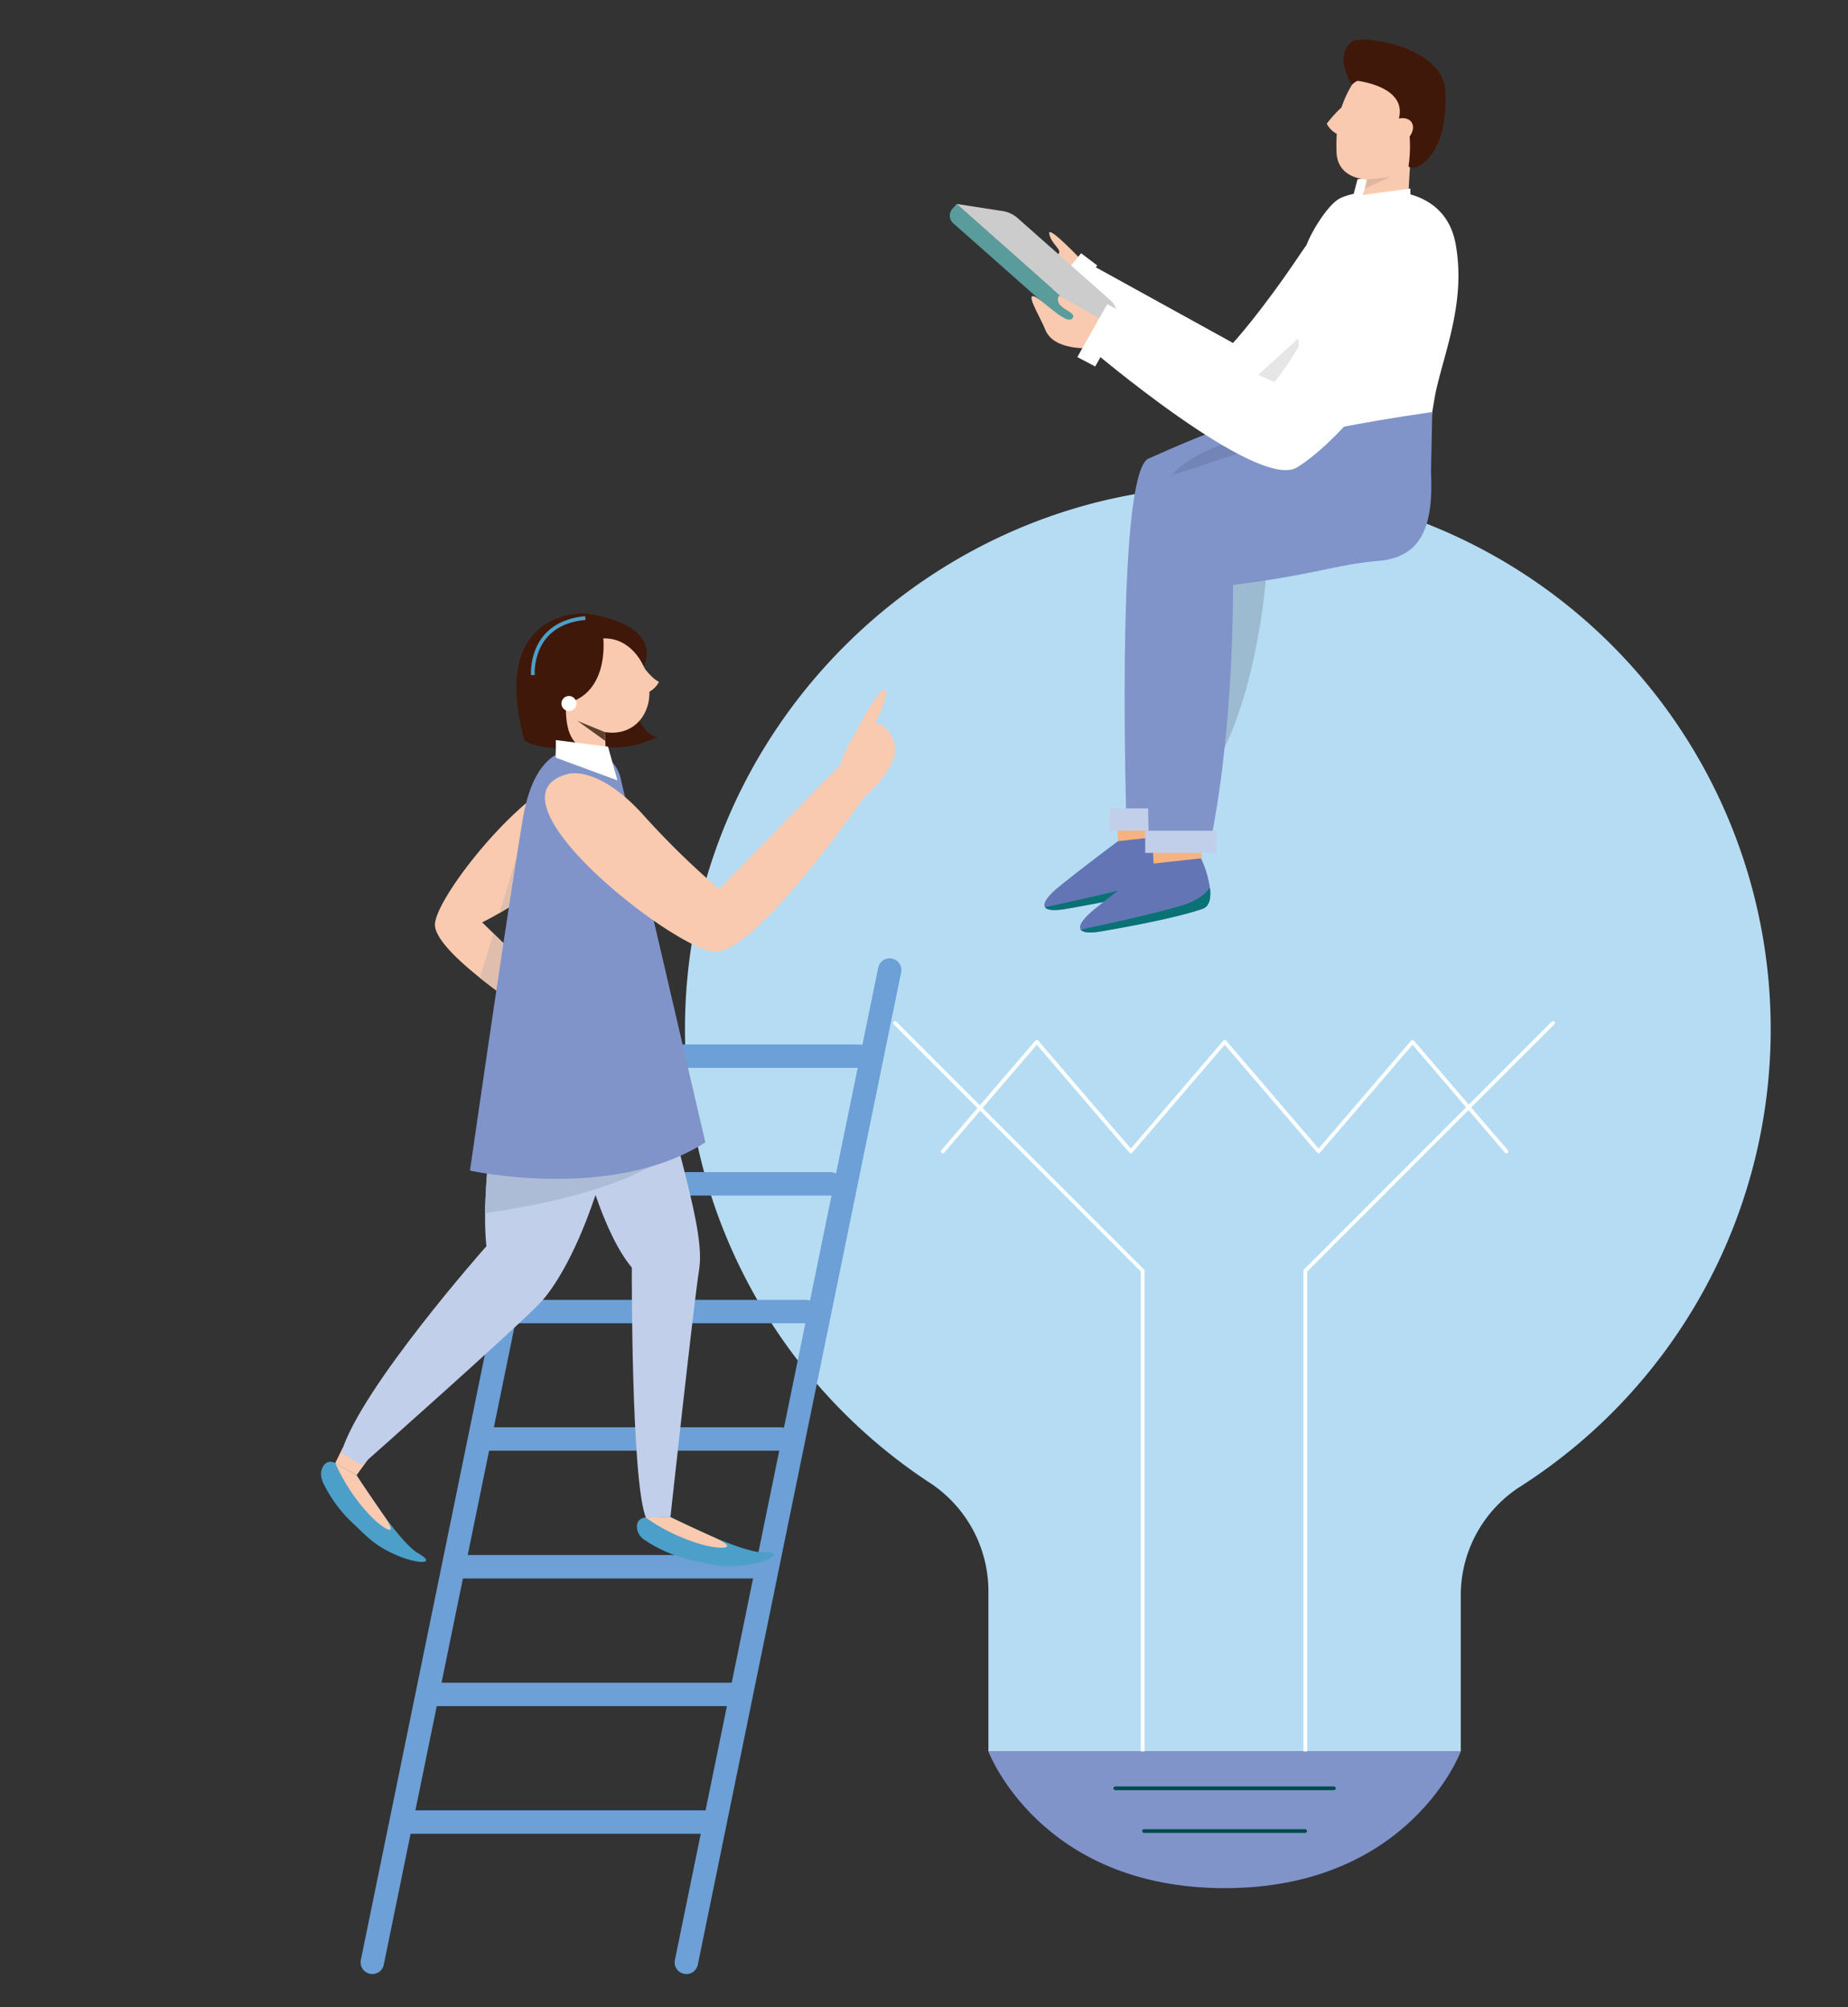 <svg xmlns="http://www.w3.org/2000/svg" id="&#x5716;&#x5C64;_1" data-name="&#x5716;&#x5C64; 1" viewBox="0 0 493.18 535.46"><rect x="0" y="0" width="493.18" height="535.46" fill="#333333" stroke="none"/><path d="M472.55,274.52A144.87,144.87,0,0,0,329.3,129.66c-78.08-.86-143.74,61.75-146.41,139.79a144.74,144.74,0,0,0,65.08,126,34.59,34.59,0,0,1,15.81,28.79v43H389.84V425.4a34.42,34.42,0,0,1,16-28.91A144.73,144.73,0,0,0,472.55,274.52Z" style="fill:#b6dcf4"></path><polyline points="348.35 467.23 348.35 339 414.45 272.9" style="fill:none;stroke:#fff;stroke-linecap:round;stroke-miterlimit:10"></polyline><polyline points="304.95 467.23 304.95 339 238.85 272.9" style="fill:none;stroke:#fff;stroke-linecap:round;stroke-miterlimit:10"></polyline><polyline points="402.01 307.16 376.96 277.93 351.9 307.16 326.85 277.93 301.78 307.16 276.69 277.93 251.6 307.16" style="fill:none;stroke:#fff;stroke-linecap:round;stroke-linejoin:round"></polyline><path d="M263.78,467.23H389.84s-13.63,36.46-63,36.46S263.78,467.23,263.78,467.23Z" style="fill:#8094ca"></path><line x1="297.65" y1="477.06" x2="355.97" y2="477.06" style="fill:none;stroke:#004a4d;stroke-linecap:round;stroke-miterlimit:10"></line><line x1="305.33" y1="488.46" x2="348.29" y2="488.46" style="fill:none;stroke:#004a4d;stroke-linecap:round;stroke-miterlimit:10"></line><path d="M99.36,526.61a3.12,3.12,0,0,0,3.06-2.5L156.68,259.4a3.12,3.12,0,1,0-6.12-1.26L96.3,522.86a3.12,3.12,0,0,0,2.43,3.68A2.76,2.76,0,0,0,99.36,526.61Z" style="fill:#6ca0d6"></path><path d="M151.09,284.88h78.3a3.13,3.13,0,0,0,0-6.25h-78.3a3.13,3.13,0,0,0,0,6.25Z" style="fill:#6ca0d6"></path><path d="M143.45,318.93h78.3a3.13,3.13,0,0,0,0-6.25h-78.3a3.13,3.13,0,1,0,0,6.25Z" style="fill:#6ca0d6"></path><path d="M136.89,353h78.3a3.13,3.13,0,0,0,0-6.25h-78.3a3.13,3.13,0,1,0,0,6.25Z" style="fill:#6ca0d6"></path><path d="M129.79,387h78.3a3.13,3.13,0,1,0,0-6.25h-78.3a3.13,3.13,0,0,0,0,6.25Z" style="fill:#6ca0d6"></path><path d="M123.11,421.08H201.4a3.13,3.13,0,1,0,0-6.25H123.11a3.13,3.13,0,1,0,0,6.25Z" style="fill:#6ca0d6"></path><path d="M116.47,455.13h78.29a3.13,3.13,0,1,0,0-6.25H116.47a3.13,3.13,0,1,0,0,6.25Z" style="fill:#6ca0d6"></path><path d="M109.7,489.18H188a3.13,3.13,0,0,0,0-6.25H109.7a3.13,3.13,0,0,0,0,6.25Z" style="fill:#6ca0d6"></path><path d="M183.17,526.61a3.13,3.13,0,0,0,3.06-2.5L240.49,259.4a3.12,3.12,0,1,0-6.12-1.26L180.11,522.86a3.11,3.11,0,0,0,2.43,3.68A2.7,2.7,0,0,0,183.17,526.61Z" style="fill:#6ca0d6"></path><path d="M160.67,211.82s2.41,6.63-8.47,17.44a95.94,95.94,0,0,1-23.51,16.8L160.38,277l-3.3,3.52s-41.46-24.46-41-34S154.58,191.65,160.67,211.82Z" style="fill:#f9cab0"></path><path d="M128.07,260.85c3.46,2.77,7.3,5.56,11,8.13l6.33-.29-.19-6.47L131.67,249Z" style="fill:#dfbeae"></path><path d="M142.74,212.37l-9.44,31.2A101.21,101.21,0,0,0,144.47,236l-.71-24.43Q143.25,212,142.74,212.37Z" style="fill:#dfbeae"></path><path d="M178.87,404.68s18.7,9.53,24.75,9.41,1.66,2.62-4.91,3.44-10.06-.55-14.11-1.37a36.26,36.26,0,0,1-12.71-5.44l-.11-.08c-2.47-1.81-2.52-5.72.55-5.8Z" style="fill:#4b9fc9"></path><polygon points="178.87 404.68 178.47 399.78 171.96 400.31 172.33 404.84 178.87 404.68" style="fill:#785439"></polygon><path d="M178.87,404.68s3.63,1.78,11.54,5.37c7.46,3.38,1.85,3.16-2.21,2.21a49.59,49.59,0,0,1-15.87-7.42Z" style="fill:#f9cab0"></path><path d="M168,256.84l-21.44,5.3s7.25,58.24,22.05,76c0,0-.2,57,3.77,66.73l6.54-.16s6.29-57.58,7.67-66.12C188.2,328.31,181.18,308.33,168,256.84Z" style="fill:#c2cfea"></path><path d="M166.66,170.41s-23.56-1.53-6.06,28.64c0,0,5.83,1.78,14.87-2.43,0,0-5.64.26-7.37-14.25Z" style="fill:#401809"></path><path d="M168.23,172.75c4.8,4.41,6.88,12.83,3.3,18.37-3.71,5.74-11.63,5.48-16.76,1-4.55-4-6.86-11.2-4.71-16.5C152.85,168.76,162.24,167.25,168.23,172.75Z" style="fill:#f9cab0"></path><path d="M160.59,179.94l-11.14-.6L148,206.29a7,7,0,0,0,6.61,7.36h0A7,7,0,0,0,162,206.3Z" style="fill:#f9cab0"></path><path d="M161,170.31s2,17.29-13.34,17.78c-10.72.35-4.77-26.8,9.74-24.29,20.39,3.53,14.37,13.9,14.37,13.9S168.59,170.05,161,170.31Z" style="fill:#401809"></path><path d="M154.08,163.76S130.63,164,140,197.64c0,0,5.2,3.19,15,1.38,0,0-5.52-1.17-3.55-15.65Z" style="fill:#401809"></path><path d="M150,188.47a2,2,0,1,0,1.09-2.65A2,2,0,0,0,150,188.47Z" style="fill:#fff"></path><polygon points="161.52 197.64 154.08 192.3 161.42 195.29 161.52 197.64" style="fill:#5e412c"></polygon><path d="M142.21,180.1s-1.11-13.85,14-15.23" style="fill:none;stroke:#4b9fc9;stroke-miterlimit:10"></path><path d="M95.15,393.54s11.15,17.78,16.4,20.78.08,3.1-6,.43-8.35-5.64-11.4-8.42a36,36,0,0,1-8.11-11.2.61.61,0,0,1,0-.12c-1.19-2.83.77-6.2,3.44-4.69Z" style="fill:#4b9fc9"></path><polygon points="95.15 393.54 99.78 387.17 91.46 386.23 89.45 390.31 95.15 393.54" style="fill:#f9cab0"></polygon><path d="M95.15,393.54s2.2,3.39,7.14,10.53c4.67,6.73,0,3.66-3,.76a49.51,49.51,0,0,1-9.81-14.51Z" style="fill:#f9cab0"></path><path d="M169.21,265.5l-30.4-8.29s-11.52,52.28-9,75.23c0,0-33.63,37.87-38.72,55.05l5.4,3.41s42-37.22,47.87-43.56C151.38,339.73,165,314.39,169.21,265.5Z" style="fill:#c2cfea"></path><path d="M180.68,304.86l-42.2-9.08s-3,1.78-7.16,4.45a215.73,215.73,0,0,0-1.88,23.39c35.73-5.05,48.3-14.36,51.58-17.44C180.91,305.74,180.79,305.3,180.68,304.86Z" style="fill:#adbcd6"></path><g style="opacity:0.36"><polygon points="173.97 289.23 139.93 302.33 132.12 291.95 173.97 289.23" style="fill:#040000"></polygon></g><polygon points="168.19 231.55 176.98 288.98 145.43 291.59 152.72 222.08 168.19 231.55" style="fill:#fff"></polygon><path d="M165.61,207.54a9.24,9.24,0,0,0-5.83-6.61c-6.3-2.31-16.87-2.79-20.28,17.66-4.27,25.66-14.08,93.68-14.08,93.68s38,8.38,62.82-7.53Z" style="fill:#8094ca"></path><path d="M224.79,202.57s6.91-14.79,10.15-17.88.41,4.38.41,4.38L228.57,204Z" style="fill:#f9cab0"></path><path d="M151.6,206.46s7.81-2.48,19.83,10.67a218.09,218.09,0,0,0,20.49,20.05L224.26,204l6.17,8.88s-28.86,41.94-39.93,41S127.89,212.54,151.6,206.46Z" style="fill:#f9cab0"></path><path d="M230.43,212.89s9.83-8.29,8.26-14.47c-1.64-6.49-7.37-6.24-8.42-5.13-.34.36-.9,1.05-1.51,1.84a25.7,25.7,0,0,0-4.08,7.64l-.42,1.24Z" style="fill:#f9cab0"></path><path d="M170.71,176.45s2.61,4.21,5.15,5.44a6.26,6.26,0,0,1-3.34,3Z" style="fill:#f9cab0"></path><polygon points="164.78 208.18 162.26 199.18 148.33 197.43 148.33 202.12 164.78 208.18" style="fill:#fff"></polygon><path d="M367.35,59.07s-9.05-8.17-20.06,8.26-18.24,24.16-18.24,24.16L287.21,68.42l-4.37,8.89s37.7,43.11,49.67,40.21S394.37,61.81,367.35,59.07Z" style="fill:#fff"></path><path d="M283.12,77.61S262.85,62,272.51,64.76c4.38,1.25,8.23,4.57,9.77,3.2s-1.7-2.59-2.26-5.58c-.5-2.69,9,7.43,9,7.43Z" style="fill:#f9cab0"></path><g style="opacity:0.1"><polygon points="297.24 81.89 314.61 98.1 294.98 88.91 297.24 81.89" style="fill:#040000"></polygon></g><g style="opacity:0.1"><polygon points="327.7 107.31 348.62 88.35 348.62 93.36 338.16 110.09 327.7 107.31" style="fill:#040000"></polygon></g><polygon points="280.52 77.31 284.82 80.56 292.82 70.81 288.52 67.56 280.52 77.31" style="fill:#fff"></polygon><g style="opacity:0.15"><path d="M338.16,150.63S335.23,204,312.22,217.1V145.78Z" style="fill:#040000"></path></g><path d="M376.2,103.12l4,18.28a20.52,20.52,0,0,1-18.61,24.06c-10.14.78-24.56,2.17-44.87,4.59,0,0,4.73,39.11-10,69.47h-6.1s-3-93.25,5.9-97.19C324.08,114.58,337,108.7,376.2,103.12Z" style="fill:#8094ca"></path><g style="opacity:0.1"><path d="M312.22,127.6s2.86-7,24.56-12.21l6.64,17.68Z" style="fill:#040000"></path></g><polygon points="298.42 225.51 297.97 217.63 311 220.41 311.37 224.28 298.42 225.51" style="fill:#f6b37f"></polygon><path d="M298.35,224.4s-9,6.68-15.71,12.11c-5.36,4.35-5.62,7.24,1.73,6,9.39-1.63,20.52-3.8,27-6,4.4-1.51.64-11.82-.44-13.51Z" style="fill:#6375b4"></path><path d="M278.9,242c8.11-1.72,25.09-5.44,29.38-7.3a12.87,12.87,0,0,0,5.13-3.86c.29,2.58-.07,4.94-2,5.6-6.52,2.22-17.65,4.39-27,6C281.19,243,279.44,242.8,278.9,242Z" style="fill:#087275"></path><rect x="296.11" y="215.65" width="19.04" height="5.92" style="fill:#c2cfea"></rect><path d="M358.62,52.47c7-2.56,26.81-4.24,29.86,12.68,2.79,15.45-3.1,28.89-5.41,39.86a186,186,0,0,0-2.53,19.6s-13,15.33-37.12,8.46L345,106.82l1.65-14.54c-1.34-16.51-.95-18.52,2-26.83,1.23-3.47,5.73-10.94,9-12.56A9,9,0,0,1,358.62,52.47Z" style="fill:#fff"></path><polygon points="359.93 56.83 362.28 47.83 375.28 46.08 375.28 50.77 359.93 56.83" style="fill:#fff"></polygon><path d="M364.84,25.05,377.41,25l-1.52,26.19a3.62,3.62,0,0,1-.92,2.18c-6,6.83-9.53,1.89-9.53,1.89-4.24-1-1.15-2.93-.54-7.71Z" style="fill:#f9cab0"></path><path d="M363.27,19.13c-6.09,7.66-6.79,14.4-6.59,21.4.25,8.88,12.06,9,19.58,4.31a17.74,17.74,0,0,0,8.16-19C382.28,16.45,369.85,10.87,363.27,19.13Z" style="fill:#f9cab0"></path><g style="opacity:0.1"><polygon points="364.12 50.29 371.09 47.23 364.48 47.9 364.12 50.29" style="fill:#040000"></polygon></g><path d="M359.23,27.59A33.64,33.64,0,0,0,354.07,33a6.31,6.31,0,0,0,3.34,3Z" style="fill:#f9cab0"></path><polygon points="361.05 61.04 363.41 52.04 376.4 50.29 376.4 54.98 361.05 61.04" style="fill:#fff"></polygon><polygon points="307.94 231.47 307.48 223.59 320.51 226.37 320.89 230.24 307.94 231.47" style="fill:#f6b37f"></polygon><path d="M307.87,230.37s-9,6.67-15.71,12.11c-5.37,4.35-5.63,7.23,1.73,6,9.39-1.63,20.52-3.8,27-6,4.4-1.5.64-11.82-.44-13.5Z" style="fill:#6375b4"></path><path d="M288.42,248c8.11-1.73,25.09-5.45,29.38-7.31a12.66,12.66,0,0,0,5.12-3.86c.3,2.58-.06,4.94-2,5.6-6.52,2.23-17.65,4.4-27,6C290.71,249,289,248.76,288.42,248Z" style="fill:#087275"></path><path d="M382.23,109.91l-.33,15.87c.67,14.4-2.29,23-14.39,23.89-10.13.78-18.14,3.94-38.46,6.36,0,0,.47,38.54-6.45,70.64l-16-.36s-2.46-96.91,6.86-99.79C333,120.51,340.34,116,382.23,109.91Z" style="fill:#8094ca"></path><rect x="305.63" y="221.61" width="19.04" height="5.92" style="fill:#c2cfea"></rect><path d="M385.75,24.46c-.47-12.1-22.47-15.34-25-13.36-4.89,3.83,0,11.49,0,11.49l1-.77c.17-.09.36-.17.58-.26,3.1.46,13.93,2.68,10.62,11.21-.83,2.15,1,3.14,3.21,3.25a36.15,36.15,0,0,1-.24,8.15C375.69,46.18,386.51,44.12,385.75,24.46Z" style="fill:#401809"></path><path d="M275.71,46.44h1.78a0,0,0,0,1,0,0v57.15a0,0,0,0,1,0,0H273a0,0,0,0,1,0,0V49.17A2.73,2.73,0,0,1,275.71,46.44Z" transform="translate(36.65 231.41) rotate(-48.49)" style="fill:#5a9b9b"></path><path d="M296.29,80.06a5.62,5.62,0,0,1,1.9,4.26l-.08,8L255.32,54.41l12.33,1.91a7.72,7.72,0,0,1,3.89,1.83Z" style="fill:#ccc"></path><path d="M370.68,63.83s-8.15-1.92-17.06,15.73-13.54,22.34-13.54,22.34l-42-18.51-7.29,9.47s44.89,38.29,55.37,31.81C365.73,112.58,397.84,63.23,370.68,63.83Z" style="fill:#fff"></path><path d="M290.81,92.86s-9.59.79-11.85-4.9c-1.44-3.64-6.56-11.71-1.51-8,3.18,2.35,7.53,6.71,8.82,4.88s-5.36-2.47-3.65-6l11.26,6.31Z" style="fill:#f9cab0"></path><path d="M356.21,74.87S374.1,83.29,378.49,91c0,0,11.31-24.73-.25-31.21C363.43,51.45,356.21,74.87,356.21,74.87Z" style="fill:#fff"></path><polygon points="287.51 95.26 292.28 97.76 300.26 83.64 295.49 81.13 287.51 95.26" style="fill:#fff"></polygon><path d="M369.11,37.69c1,1.47,3.46,1.52,5.56.13s3-3.71,2.06-5.17-3.46-1.52-5.57-.13S368.14,36.23,369.11,37.69Z" style="fill:#f9cab0"></path></svg>
